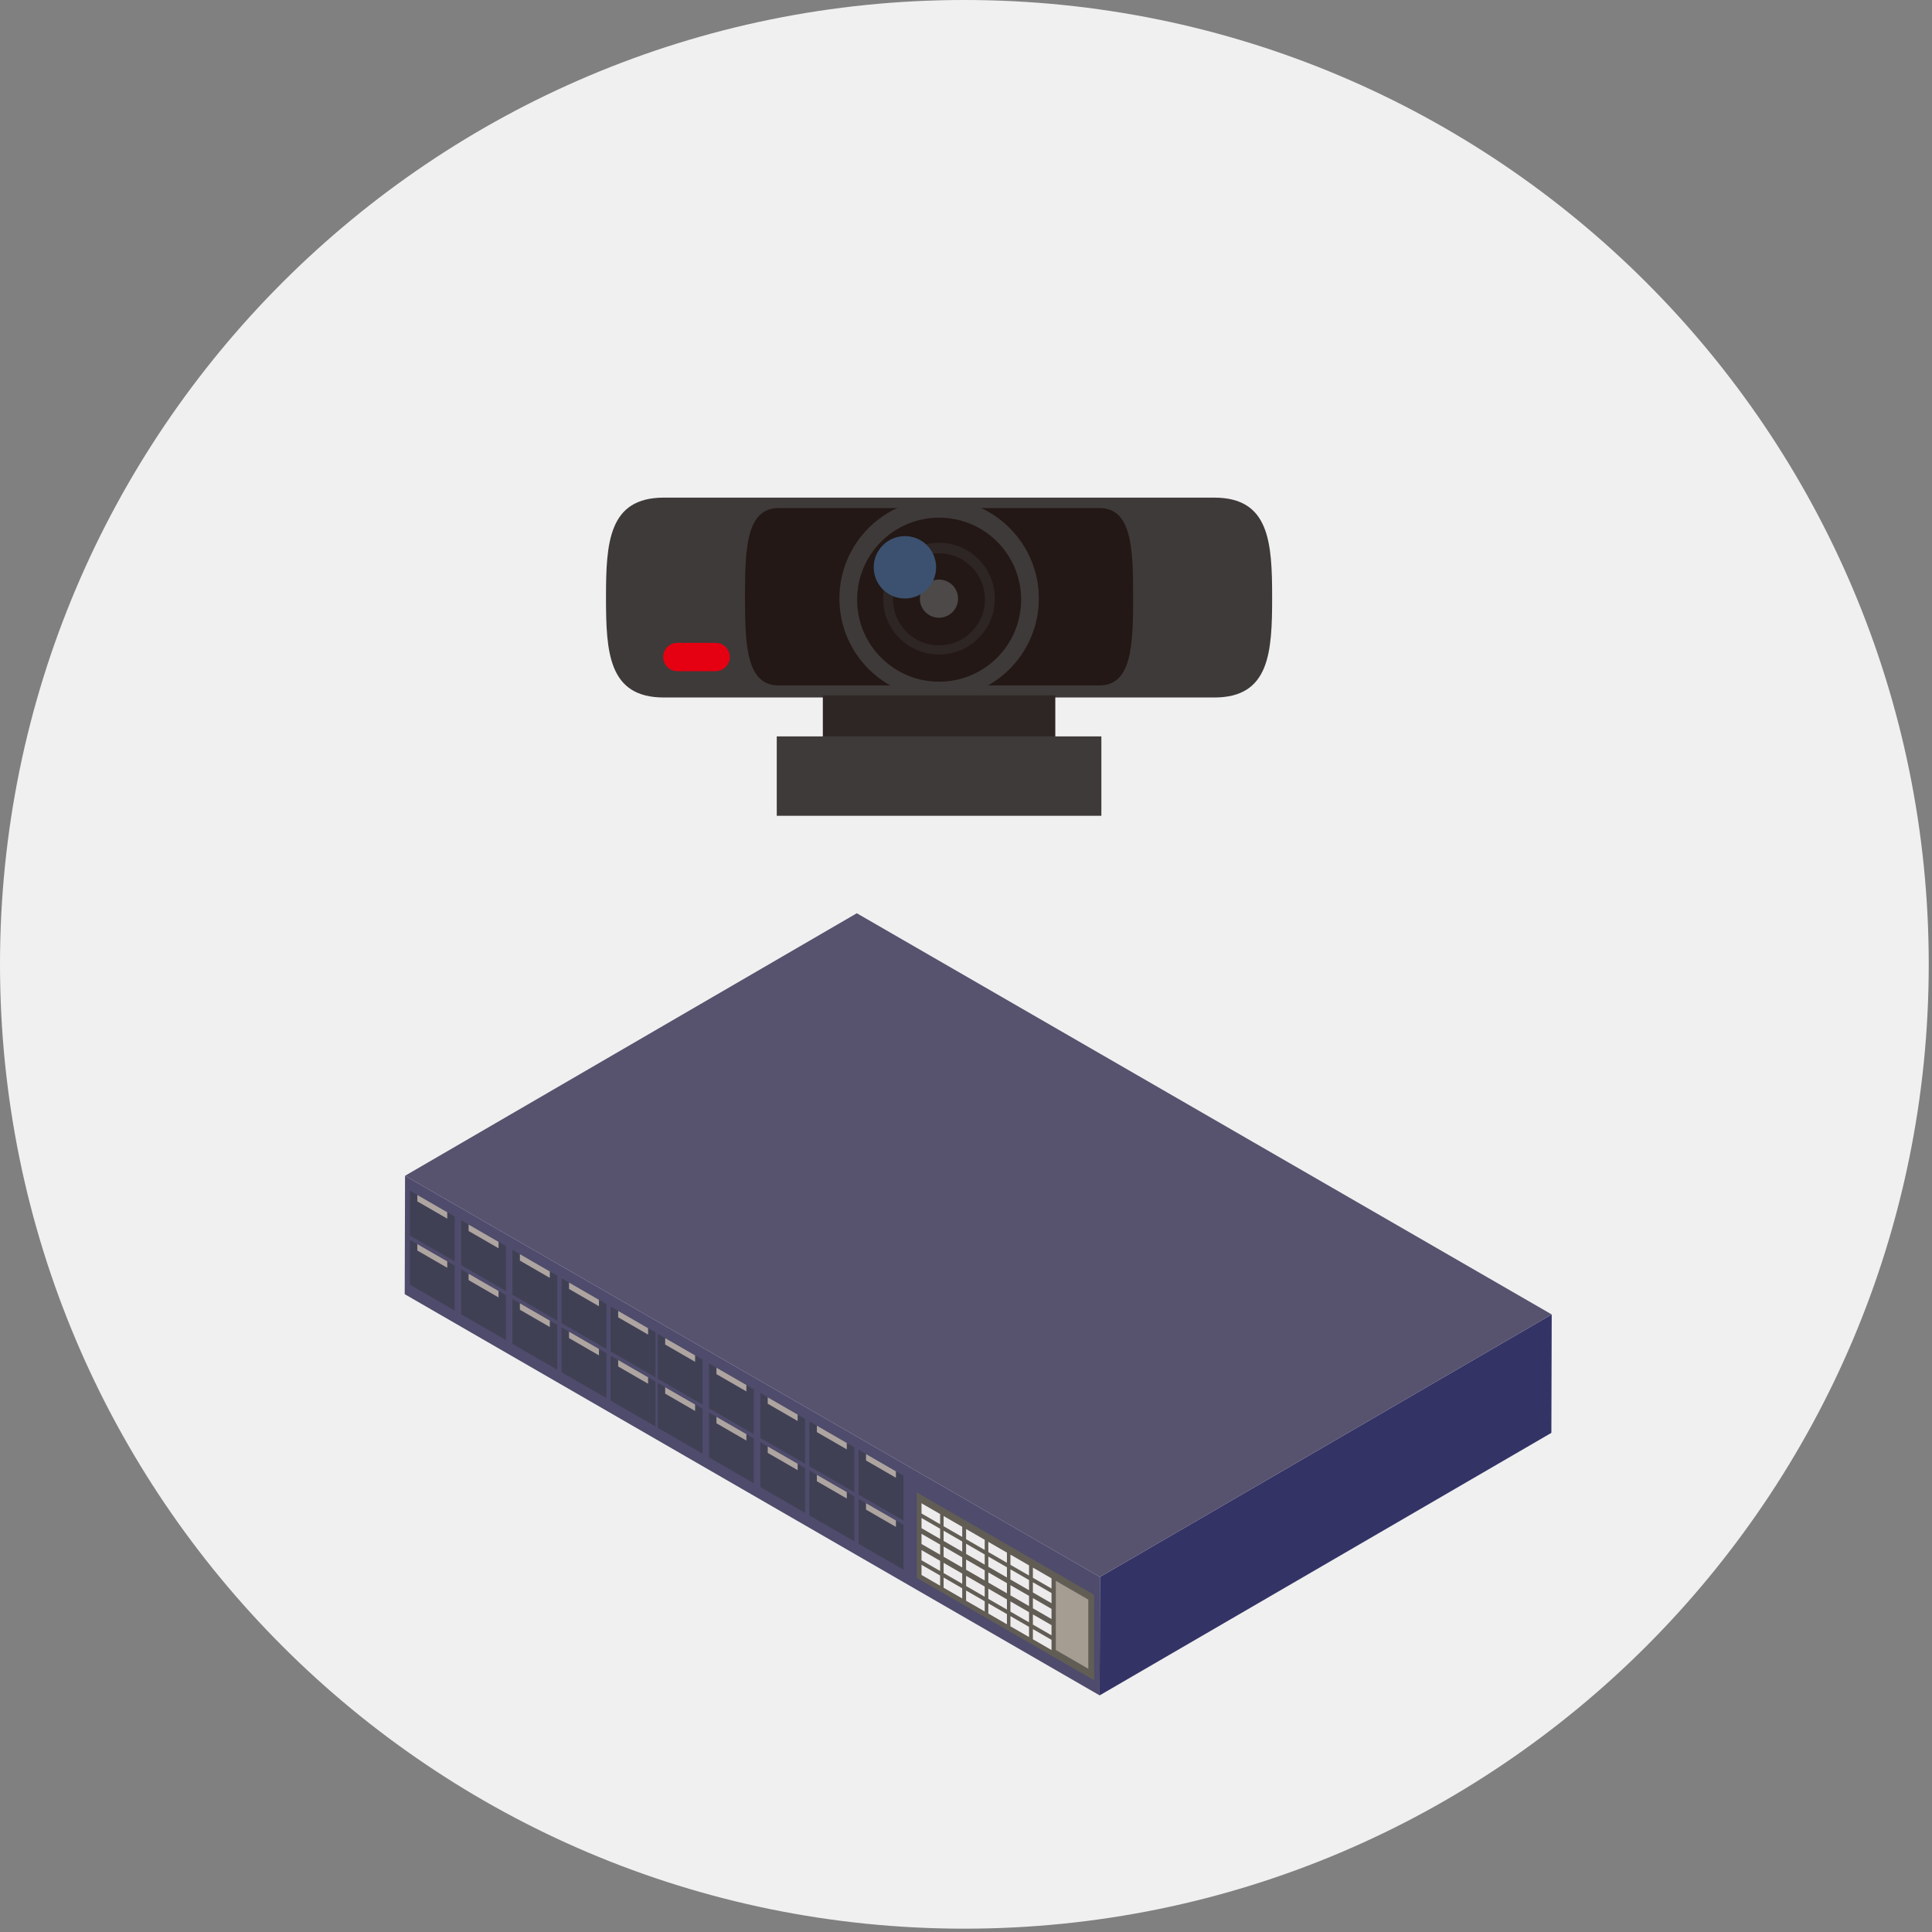 <?xml version="1.0" encoding="UTF-8" standalone="no"?><!DOCTYPE svg PUBLIC "-//W3C//DTD SVG 1.1//EN" "http://www.w3.org/Graphics/SVG/1.1/DTD/svg11.dtd"><svg width="100%" height="100%" viewBox="0 0 451 451" version="1.1" xmlns="http://www.w3.org/2000/svg" xmlns:xlink="http://www.w3.org/1999/xlink" xml:space="preserve" xmlns:serif="http://www.serif.com/" style="fill-rule:evenodd;clip-rule:evenodd;stroke-linejoin:round;stroke-miterlimit:2;"><rect x="0" y="0" width="451" height="451" fill="#808080" stroke="none"/><g><path d="M450.24,225.112c-0,124.326 -100.79,225.112 -225.12,225.112c-124.33,0 -225.12,-100.786 -225.12,-225.112c-0,-124.326 100.79,-225.112 225.12,-225.112c124.33,0 225.12,100.786 225.12,225.112" style="fill:#f0f0f0;fill-rule:nonzero;"/><path d="M256.771,368.121l105.456,-61.282l-0.079,27.643l-105.455,61.282l0.078,-27.643Z" style="fill:#336;fill-rule:nonzero;"/><path d="M94.553,274.468l105.456,-61.282l162.217,93.654l-105.455,61.281l-162.218,-93.653Z" style="fill:#57526e;fill-rule:nonzero;"/><path d="M256.771,368.121l-0.078,27.643l-162.218,-93.653l0.078,-27.643l162.218,93.653Z" style="fill:#4e4b6c;fill-rule:nonzero;"/><g opacity="0.76"><path d="M106.151,294.465l-10.473,-6.047l-0,-10.474l10.473,6.047l0,10.474Z" style="fill:#3b3c4d;fill-rule:nonzero;"/></g><path d="M104.405,284.479l-6.982,-4.031l0,-1.496l6.982,4.031l0,1.496Z" style="fill:#aea5a1;fill-rule:nonzero;"/><g opacity="0.76"><path d="M106.151,305.935l-10.473,-6.047l-0,-10.473l10.473,6.046l0,10.474Z" style="fill:#3b3c4d;fill-rule:nonzero;"/></g><path d="M104.405,295.95l-6.982,-4.031l0,-1.496l6.982,4.03l0,1.497Z" style="fill:#aea5a1;fill-rule:nonzero;"/><g opacity="0.76"><path d="M118.121,312.846l-10.473,-6.047l-0,-10.473l10.473,6.046l0,10.474Z" style="fill:#3b3c4d;fill-rule:nonzero;"/></g><path d="M116.375,302.861l-6.982,-4.031l0,-1.496l6.982,4.031l0,1.496Z" style="fill:#aea5a1;fill-rule:nonzero;"/><g opacity="0.76"><path d="M130.091,319.757l-10.473,-6.047l-0,-10.473l10.473,6.046l0,10.474Z" style="fill:#3b3c4d;fill-rule:nonzero;"/></g><path d="M128.345,309.772l-6.982,-4.031l0,-1.496l6.982,4.031l0,1.496Z" style="fill:#aea5a1;fill-rule:nonzero;"/><g opacity="0.76"><path d="M118.121,301.375l-10.473,-6.047l-0,-10.474l10.473,6.047l0,10.474Z" style="fill:#3b3c4d;fill-rule:nonzero;"/></g><path d="M116.375,291.39l-6.982,-4.031l0,-1.496l6.982,4.031l0,1.496Z" style="fill:#aea5a1;fill-rule:nonzero;"/><g opacity="0.76"><path d="M130.091,308.286l-10.473,-6.047l-0,-10.474l10.473,6.047l0,10.474Z" style="fill:#3b3c4d;fill-rule:nonzero;"/></g><path d="M128.345,298.301l-6.982,-4.031l0,-1.496l6.982,4.03l0,1.497Z" style="fill:#aea5a1;fill-rule:nonzero;"/><g opacity="0.76"><path d="M141.562,326.379l-10.473,-6.047l0,-10.473l10.473,6.047l0,10.473Z" style="fill:#3b3c4d;fill-rule:nonzero;"/></g><path d="M139.817,316.394l-6.982,-4.031l-0,-1.496l6.982,4.031l-0,1.496Z" style="fill:#aea5a1;fill-rule:nonzero;"/><g opacity="0.76"><path d="M141.562,314.908l-10.473,-6.047l0,-10.473l10.473,6.047l0,10.473Z" style="fill:#3b3c4d;fill-rule:nonzero;"/></g><path d="M139.817,304.924l-6.982,-4.031l-0,-1.496l6.982,4.03l-0,1.497Z" style="fill:#aea5a1;fill-rule:nonzero;"/><g opacity="0.76"><path d="M153.034,333.002l-10.474,-6.047l0,-10.474l10.474,6.047l-0,10.474Z" style="fill:#3b3c4d;fill-rule:nonzero;"/></g><path d="M151.288,323.017l-6.982,-4.031l-0,-1.496l6.982,4.031l0,1.496Z" style="fill:#aea5a1;fill-rule:nonzero;"/><g opacity="0.76"><path d="M153.034,321.531l-10.474,-6.047l0,-10.473l10.474,6.047l-0,10.473Z" style="fill:#3b3c4d;fill-rule:nonzero;"/></g><path d="M151.288,311.546l-6.982,-4.031l-0,-1.496l6.982,4.031l0,1.496Z" style="fill:#aea5a1;fill-rule:nonzero;"/><g opacity="0.76"><path d="M164.006,327.88l-10.473,-6.047l-0,-10.474l10.473,6.047l0,10.474Z" style="fill:#3b3c4d;fill-rule:nonzero;"/></g><path d="M162.261,317.895l-6.983,-4.031l0,-1.497l6.983,4.031l-0,1.497Z" style="fill:#aea5a1;fill-rule:nonzero;"/><g opacity="0.76"><path d="M164.006,339.35l-10.473,-6.047l-0,-10.473l10.473,6.047l0,10.473Z" style="fill:#3b3c4d;fill-rule:nonzero;"/></g><path d="M162.261,329.366l-6.983,-4.031l0,-1.496l6.983,4.031l-0,1.496Z" style="fill:#aea5a1;fill-rule:nonzero;"/><g opacity="0.76"><path d="M175.976,346.261l-10.473,-6.047l-0,-10.473l10.473,6.047l0,10.473Z" style="fill:#3b3c4d;fill-rule:nonzero;"/></g><path d="M174.231,336.276l-6.983,-4.031l0,-1.496l6.983,4.031l-0,1.496Z" style="fill:#aea5a1;fill-rule:nonzero;"/><g opacity="0.76"><path d="M187.946,353.172l-10.473,-6.047l0,-10.473l10.473,6.047l0,10.473Z" style="fill:#3b3c4d;fill-rule:nonzero;"/></g><path d="M186.201,343.187l-6.983,-4.031l0,-1.496l6.983,4.031l-0,1.496Z" style="fill:#aea5a1;fill-rule:nonzero;"/><g opacity="0.76"><path d="M175.976,334.79l-10.473,-6.047l-0,-10.474l10.473,6.047l0,10.474Z" style="fill:#3b3c4d;fill-rule:nonzero;"/></g><path d="M174.231,324.805l-6.983,-4.031l0,-1.497l6.983,4.031l-0,1.497Z" style="fill:#aea5a1;fill-rule:nonzero;"/><g opacity="0.76"><path d="M187.946,341.701l-10.473,-6.047l0,-10.474l10.473,6.047l0,10.474Z" style="fill:#3b3c4d;fill-rule:nonzero;"/></g><path d="M186.201,331.716l-6.983,-4.031l0,-1.496l6.983,4.03l-0,1.497Z" style="fill:#aea5a1;fill-rule:nonzero;"/><g opacity="0.76"><path d="M199.418,359.795l-10.474,-6.047l0,-10.474l10.474,6.047l-0,10.474Z" style="fill:#3b3c4d;fill-rule:nonzero;"/></g><path d="M197.672,349.809l-6.982,-4.031l-0,-1.496l6.982,4.031l0,1.496Z" style="fill:#aea5a1;fill-rule:nonzero;"/><g opacity="0.76"><path d="M199.418,348.324l-10.474,-6.047l0,-10.473l10.474,6.047l-0,10.473Z" style="fill:#3b3c4d;fill-rule:nonzero;"/></g><path d="M197.672,338.339l-6.982,-4.031l-0,-1.496l6.982,4.031l0,1.496Z" style="fill:#aea5a1;fill-rule:nonzero;"/><g opacity="0.76"><path d="M210.889,366.417l-10.473,-6.047l-0,-10.473l10.473,6.046l-0,10.474Z" style="fill:#3b3c4d;fill-rule:nonzero;"/></g><path d="M209.143,356.432l-6.982,-4.031l0,-1.496l6.982,4.03l0,1.497Z" style="fill:#aea5a1;fill-rule:nonzero;"/><g opacity="0.76"><path d="M210.889,354.947l-10.473,-6.047l-0,-10.474l10.473,6.047l-0,10.474Z" style="fill:#3b3c4d;fill-rule:nonzero;"/></g><path d="M209.143,344.961l-6.982,-4.031l0,-1.496l6.982,4.031l0,1.496Z" style="fill:#aea5a1;fill-rule:nonzero;"/><path d="M255.402,392.233l-41.396,-23.899l0,-19.95l41.396,23.9l0,19.949Z" style="fill:#615d55;fill-rule:nonzero;"/><path d="M219.46,355.808l-4.343,-2.507l0,-2.375l4.343,2.507l0,2.375Z" style="fill:#eeebec;fill-rule:nonzero;"/><path d="M219.46,359.239l-4.343,-2.507l0,-2.375l4.343,2.507l0,2.375Z" style="fill:#eeebec;fill-rule:nonzero;"/><path d="M219.46,362.933l-4.343,-2.507l0,-2.375l4.343,2.507l0,2.375Z" style="fill:#eeebec;fill-rule:nonzero;"/><path d="M224.618,358.785l-4.344,-2.507l0,-2.375l4.344,2.507l-0,2.375Z" style="fill:#eeebec;fill-rule:nonzero;"/><path d="M229.865,361.815l-4.343,-2.507l0,-2.375l4.343,2.507l0,2.375Z" style="fill:#eeebec;fill-rule:nonzero;"/><path d="M224.618,362.216l-4.344,-2.507l0,-2.375l4.344,2.507l-0,2.375Z" style="fill:#eeebec;fill-rule:nonzero;"/><path d="M229.865,365.245l-4.343,-2.507l0,-2.375l4.343,2.507l0,2.375Z" style="fill:#eeebec;fill-rule:nonzero;"/><path d="M224.618,365.91l-4.344,-2.507l0,-2.375l4.344,2.507l-0,2.375Z" style="fill:#eeebec;fill-rule:nonzero;"/><path d="M229.865,368.94l-4.343,-2.507l0,-2.375l4.343,2.507l0,2.375Z" style="fill:#eeebec;fill-rule:nonzero;"/><path d="M219.46,366.733l-4.343,-2.507l0,-2.375l4.343,2.507l0,2.375Z" style="fill:#eeebec;fill-rule:nonzero;"/><path d="M219.46,370.163l-4.343,-2.507l0,-2.375l4.343,2.507l0,2.375Z" style="fill:#eeebec;fill-rule:nonzero;"/><path d="M224.618,369.71l-4.344,-2.507l0,-2.375l4.344,2.507l-0,2.375Z" style="fill:#eeebec;fill-rule:nonzero;"/><path d="M229.865,372.74l-4.343,-2.507l0,-2.375l4.343,2.507l0,2.375Z" style="fill:#eeebec;fill-rule:nonzero;"/><path d="M224.618,373.14l-4.344,-2.507l0,-2.375l4.344,2.507l-0,2.375Z" style="fill:#eeebec;fill-rule:nonzero;"/><path d="M229.865,376.17l-4.343,-2.507l0,-2.375l4.343,2.507l0,2.375Z" style="fill:#eeebec;fill-rule:nonzero;"/><path d="M235.057,375.737l-4.344,-2.507l0,-2.375l4.344,2.507l-0,2.375Z" style="fill:#eeebec;fill-rule:nonzero;"/><path d="M235.057,379.167l-4.344,-2.507l0,-2.375l4.344,2.507l-0,2.375Z" style="fill:#eeebec;fill-rule:nonzero;"/><path d="M240.214,378.714l-4.343,-2.507l-0,-2.375l4.343,2.507l-0,2.375Z" style="fill:#eeebec;fill-rule:nonzero;"/><path d="M245.462,381.744l-4.343,-2.507l-0,-2.375l4.343,2.507l-0,2.375Z" style="fill:#eeebec;fill-rule:nonzero;"/><path d="M240.214,382.145l-4.343,-2.507l-0,-2.375l4.343,2.507l-0,2.375Z" style="fill:#eeebec;fill-rule:nonzero;"/><path d="M245.462,385.175l-4.343,-2.507l-0,-2.375l4.343,2.507l-0,2.375Z" style="fill:#eeebec;fill-rule:nonzero;"/><path d="M235.057,364.812l-4.344,-2.507l0,-2.375l4.344,2.507l-0,2.375Z" style="fill:#eeebec;fill-rule:nonzero;"/><path d="M235.057,368.242l-4.344,-2.507l0,-2.375l4.344,2.507l-0,2.375Z" style="fill:#eeebec;fill-rule:nonzero;"/><path d="M235.057,371.937l-4.344,-2.507l0,-2.375l4.344,2.507l-0,2.375Z" style="fill:#eeebec;fill-rule:nonzero;"/><path d="M240.214,367.79l-4.343,-2.507l-0,-2.375l4.343,2.507l-0,2.375Z" style="fill:#eeebec;fill-rule:nonzero;"/><path d="M245.462,370.819l-4.343,-2.507l-0,-2.375l4.343,2.507l-0,2.375Z" style="fill:#eeebec;fill-rule:nonzero;"/><path d="M240.214,371.22l-4.343,-2.507l-0,-2.375l4.343,2.507l-0,2.375Z" style="fill:#eeebec;fill-rule:nonzero;"/><path d="M245.462,374.25l-4.343,-2.507l-0,-2.375l4.343,2.507l-0,2.375Z" style="fill:#eeebec;fill-rule:nonzero;"/><path d="M240.214,374.914l-4.343,-2.507l-0,-2.375l4.343,2.507l-0,2.375Z" style="fill:#eeebec;fill-rule:nonzero;"/><path d="M245.462,377.944l-4.343,-2.507l-0,-2.375l4.343,2.507l-0,2.375Z" style="fill:#eeebec;fill-rule:nonzero;"/><path d="M254.051,389.553l-7.588,-4.38l0,-16.15l7.588,4.381l-0,16.149Z" style="fill:#a59c92;fill-rule:nonzero;"/><path d="M296.963,139.493c-0,12.884 -0.616,23.327 -13.5,23.327l-128.502,0c-12.884,0 -13.5,-10.443 -13.5,-23.327c0,-12.878 0.616,-23.327 13.5,-23.327l128.502,0c12.884,0 13.5,10.449 13.5,23.327" style="fill:#3e3a39;fill-rule:nonzero;"/><path d="M264.521,139.303c-0,11.435 -0.36,20.7 -7.867,20.7l-74.886,0c-7.507,0 -7.864,-9.265 -7.864,-20.7c-0,-11.431 0.357,-20.706 7.864,-20.706l74.886,0c7.507,0 7.867,9.275 7.867,20.706" style="fill:#231815;fill-rule:nonzero;"/><path d="M242.501,139.716c0,-12.857 -10.42,-23.28 -23.278,-23.28c-12.855,0 -23.276,10.423 -23.276,23.28c-0,12.852 10.421,23.275 23.276,23.275c12.858,0 23.278,-10.423 23.278,-23.275" style="fill:#3e3a39;fill-rule:nonzero;"/><path d="M238.373,139.986c-0,-10.573 -8.572,-19.145 -19.15,-19.145c-10.573,-0 -19.145,8.572 -19.145,19.145c-0,10.577 8.572,19.148 19.145,19.148c10.578,-0 19.15,-8.571 19.15,-19.148" style="fill:#231815;fill-rule:nonzero;"/><path d="M232.238,139.747c0,-7.203 -5.839,-13.043 -13.046,-13.043c-7.208,0 -13.05,5.84 -13.05,13.043c0,7.207 5.842,13.054 13.05,13.054c7.207,0 13.046,-5.847 13.046,-13.054" style="fill:#2e2624;fill-rule:nonzero;"/><path d="M229.924,139.902c0,-5.924 -4.803,-10.732 -10.733,-10.732c-5.927,0 -10.732,4.808 -10.732,10.732c-0,5.925 4.805,10.733 10.732,10.733c5.93,0 10.733,-4.808 10.733,-10.733" style="fill:#231815;fill-rule:nonzero;"/><path d="M223.646,139.747c0,-2.466 -1.996,-4.457 -4.457,-4.457c-2.461,0 -4.454,1.991 -4.454,4.457c-0,2.461 1.993,4.457 4.454,4.457c2.461,0 4.457,-1.996 4.457,-4.457" style="fill:#4c4948;fill-rule:nonzero;"/><path d="M218.522,132.431c-0,4.023 -3.259,7.285 -7.285,7.285c-4.023,0 -7.282,-3.262 -7.282,-7.285c0,-4.021 3.259,-7.285 7.282,-7.285c4.026,0 7.285,3.264 7.285,7.285" style="fill:#3b516f;fill-rule:nonzero;"/><path d="M170.368,153.376c-0,-1.825 -1.481,-3.31 -3.309,-3.31l-8.934,-0c-1.828,-0 -3.309,1.485 -3.309,3.31c0,1.825 1.481,3.308 3.309,3.308l8.934,-0c1.828,-0 3.309,-1.483 3.309,-3.308" style="fill:#e50012;fill-rule:nonzero;"/><rect x="192.08" y="162.309" width="54.265" height="12.904" style="fill:#2e2624;"/><rect x="181.326" y="171.904" width="75.773" height="18.529" style="fill:#3e3a39;"/></g></svg>